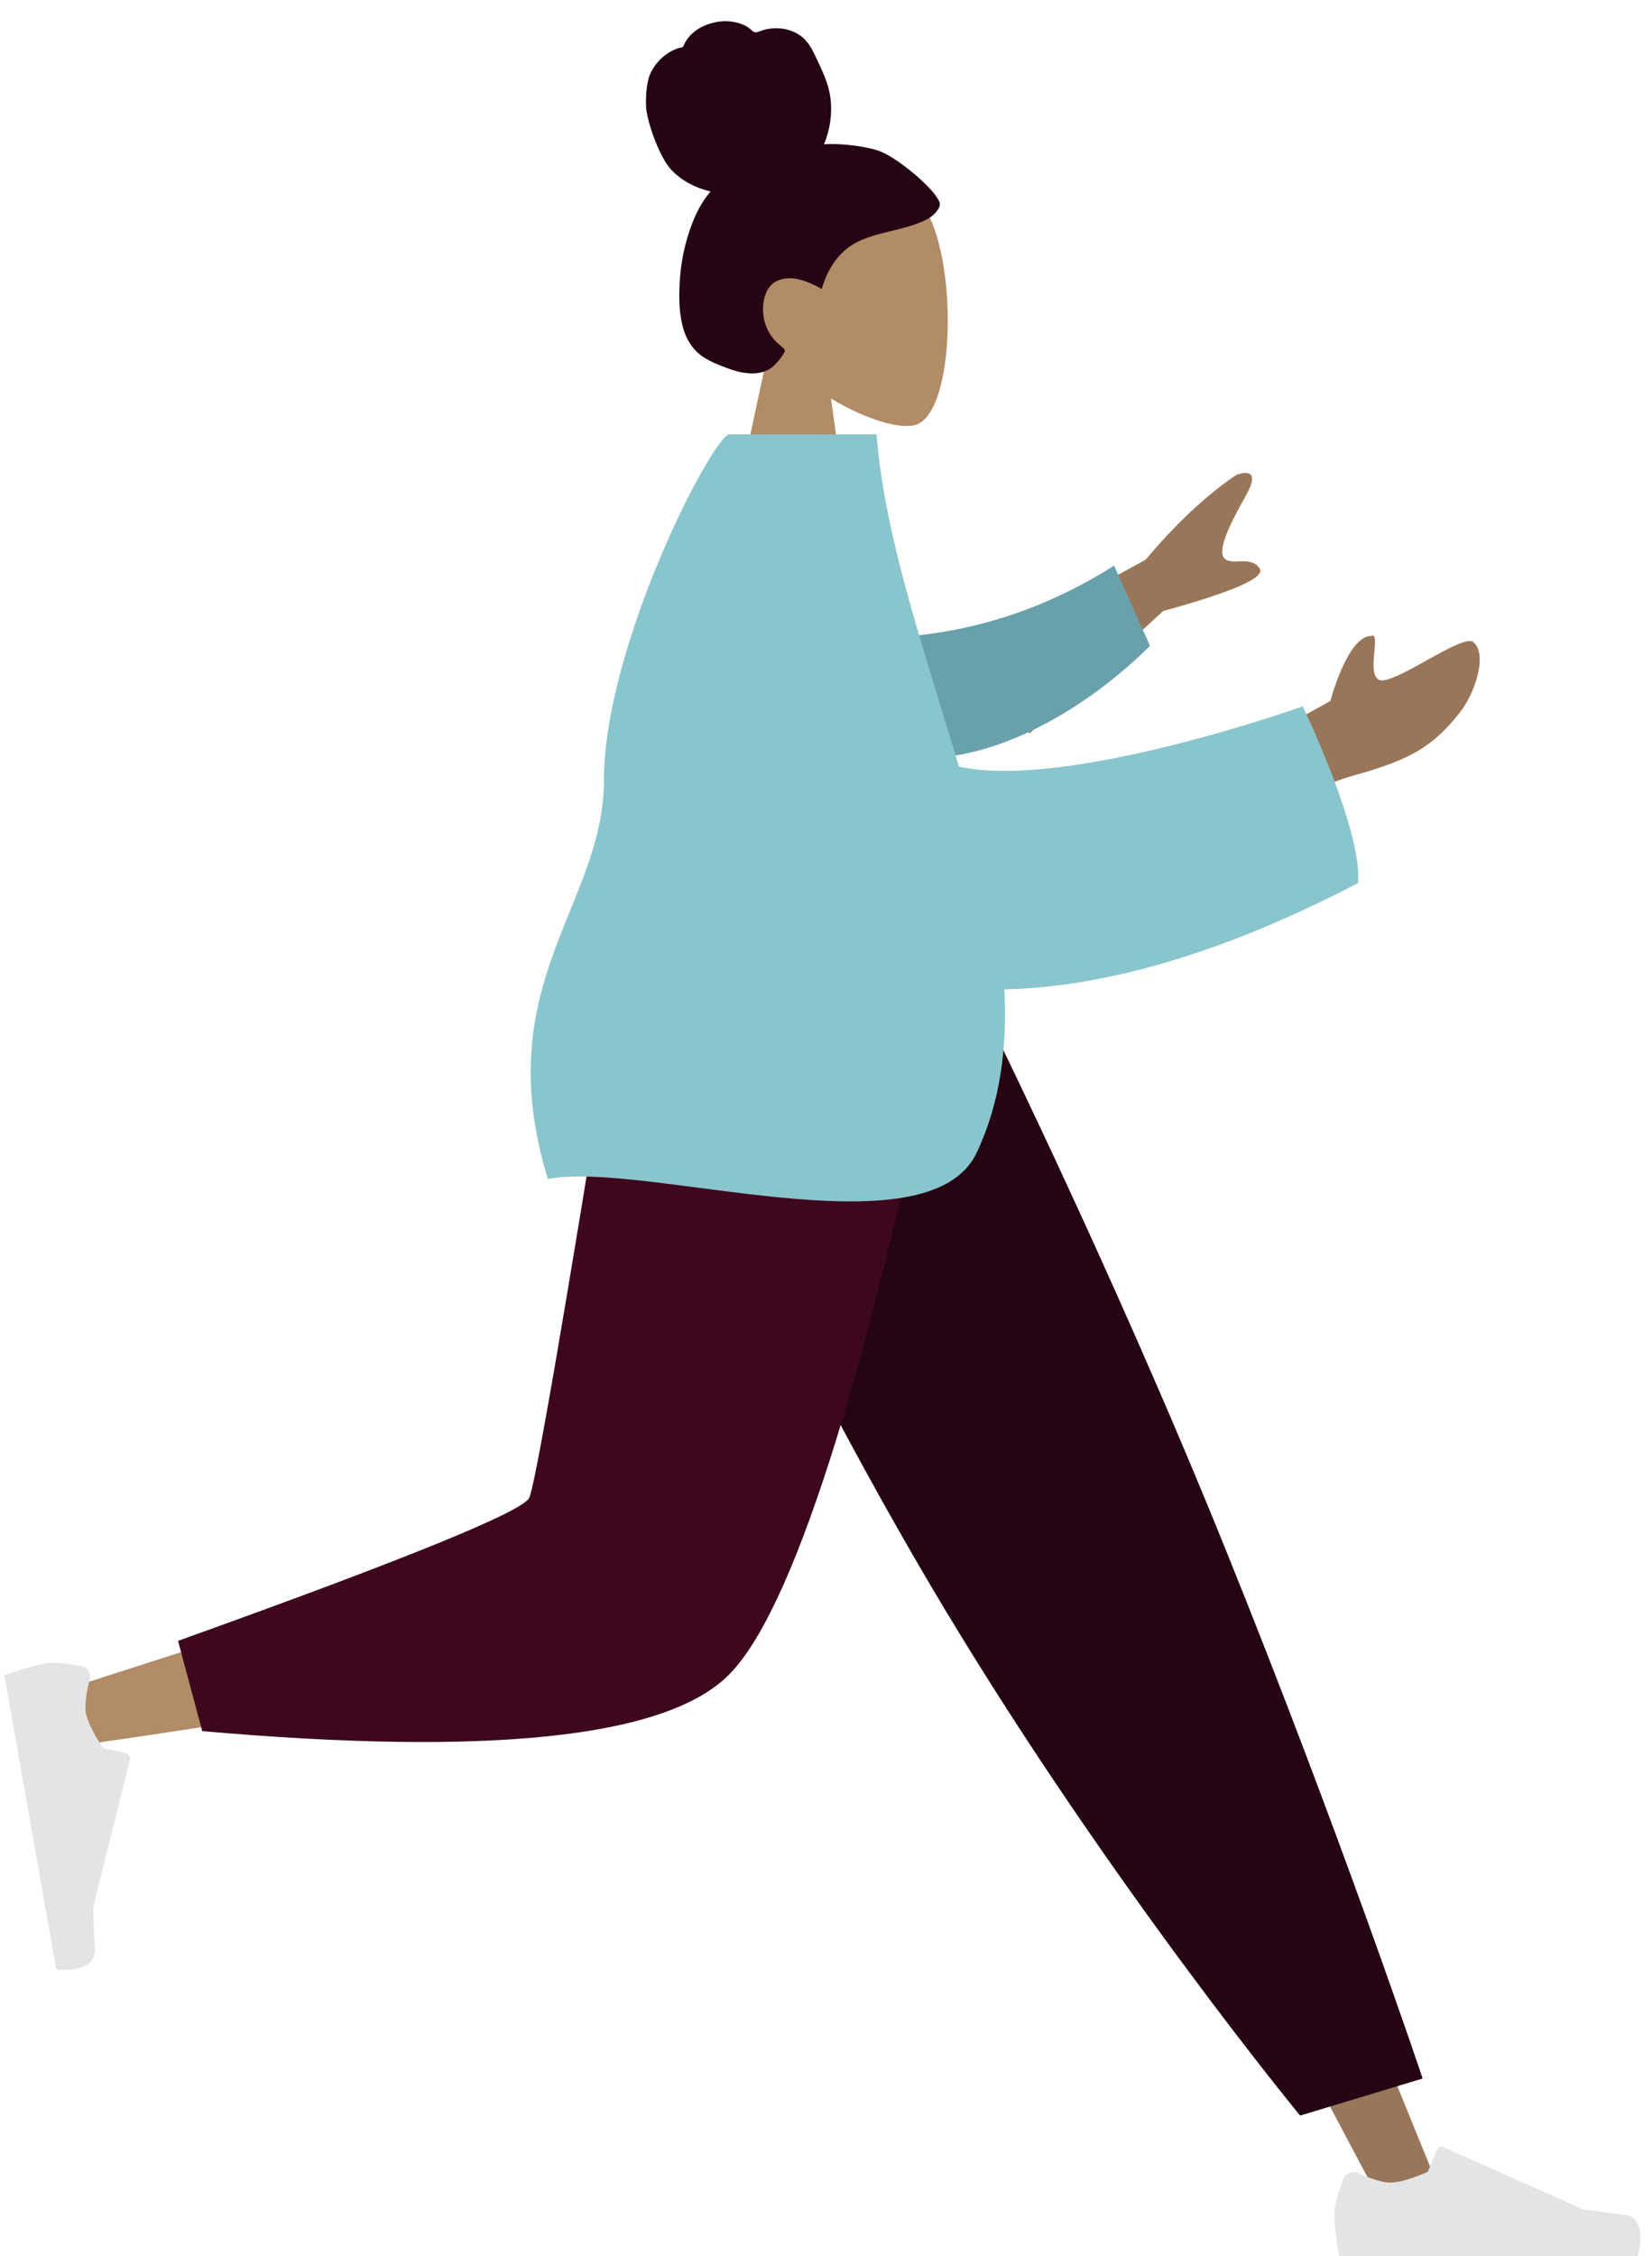 <svg width="312" height="426" viewBox="0 0 312 426" fill="none" xmlns="http://www.w3.org/2000/svg">
<path d="M138.057 46.026C139.558 24.625 169.349 29.333 175.144 40.134C180.938 50.935 180.25 78.332 172.761 80.264C169.774 81.034 163.411 79.145 156.935 75.241L161 104H137L145.263 65.487C140.655 60.079 137.536 53.452 138.057 46.026Z" fill="#B28B67"/>
<path fill-rule="evenodd" clip-rule="evenodd" d="M165.663 28.37C162.384 27.37 157.623 27.031 155.621 27.26C156.76 24.531 157.212 21.49 156.843 18.529C156.485 15.652 155.2 13.202 154.011 10.635C153.463 9.452 152.842 8.275 151.916 7.37C150.972 6.448 149.778 5.84 148.526 5.549C147.245 5.252 145.905 5.277 144.622 5.547C144.054 5.666 143.544 5.926 142.988 6.07C142.418 6.218 142.141 5.861 141.727 5.502C140.73 4.638 139.268 4.211 138.006 4.059C136.59 3.887 135.121 4.101 133.771 4.566C132.457 5.019 131.195 5.755 130.245 6.827C129.822 7.304 129.438 7.847 129.188 8.446C129.086 8.692 129.069 8.838 128.823 8.928C128.596 9.012 128.331 9.014 128.096 9.094C125.83 9.861 123.893 11.612 122.838 13.86C122.223 15.171 121.931 17.48 122.011 20.068C122.091 22.656 124.428 29.408 126.613 31.871C128.564 34.069 131.432 35.52 134.199 36.155C132.362 38.255 131.139 40.878 130.235 43.547C129.253 46.445 128.645 49.457 128.421 52.525C128.208 55.441 128.188 58.523 128.871 61.377C129.511 64.045 130.878 66.234 133.161 67.622C134.206 68.258 135.331 68.736 136.463 69.173C137.578 69.603 138.696 70.022 139.864 70.263C142.075 70.72 144.622 70.642 146.325 68.882C146.939 68.248 147.614 67.451 148.061 66.676C148.222 66.397 148.319 66.215 148.124 65.943C147.889 65.616 147.51 65.366 147.209 65.111C145.493 63.656 144.43 61.714 144.162 59.405C143.891 57.063 144.52 54.039 146.797 53.017C149.608 51.755 152.704 53.204 155.203 54.554C156.265 50.806 158.445 47.431 161.863 45.712C165.645 43.81 169.985 43.588 173.871 41.956C174.884 41.531 175.915 41.048 176.661 40.182C176.972 39.82 177.338 39.35 177.462 38.871C177.626 38.242 177.22 37.715 176.907 37.224C175.245 34.624 168.943 29.37 165.663 28.37Z" fill="#250413"/>
<path fill-rule="evenodd" clip-rule="evenodd" d="M131 187L205.306 311.227L261.015 416.25H273.014L179.674 187L131 187Z" fill="#997659"/>
<path fill-rule="evenodd" clip-rule="evenodd" d="M256.45 410.284C255.378 409.813 254.104 410.29 253.705 411.391C252.977 413.398 252 416.409 252 418.106C252 420.811 252.901 426 252.901 426C256.039 426 309.303 426 309.303 426C309.303 426 311.502 418.732 306.765 418.152C302.028 417.573 298.895 417.106 298.895 417.106L272.68 405.419C272.165 405.189 271.563 405.43 271.348 405.951L269.663 410.039C269.663 410.039 265.278 412.085 262.537 412.085C260.868 412.085 258.246 411.074 256.45 410.284Z" fill="#E4E4E4"/>
<path fill-rule="evenodd" clip-rule="evenodd" d="M245.543 399.433L268.683 392.433C268.683 392.433 253.476 346.971 231.405 292.374C209.335 237.778 184 187 184 187H118.644C118.644 187 146.811 251.232 178.366 303.725C209.921 356.219 245.543 399.433 245.543 399.433Z" fill="#250413"/>
<path fill-rule="evenodd" clip-rule="evenodd" d="M126.117 187C119.104 230.654 105.577 286.427 104.301 288.149C103.45 289.296 72.813 299.562 12.39 318.947L14.982 329.528C87.036 319.132 125.002 311.066 128.881 305.331C134.699 296.728 163.749 228.763 175 187H126.117Z" fill="#B28B67"/>
<path fill-rule="evenodd" clip-rule="evenodd" d="M33.629 309.8L38.195 326.842C92.087 331.569 125.108 328.153 137.258 316.596C149.407 305.039 163.254 261.84 178.799 187H116.478C106.629 248.284 101.123 280.212 99.96 282.785C98.797 285.357 76.686 294.363 33.629 309.8Z" fill="#3D071E"/>
<path fill-rule="evenodd" clip-rule="evenodd" d="M16.931 317.074C17.209 315.937 16.518 314.765 15.365 314.563C13.261 314.195 10.127 313.756 8.456 314.05C5.792 314.52 0.838 316.309 0.838 316.309C1.383 319.399 10.632 371.854 10.632 371.854C10.632 371.854 18.172 372.757 17.92 367.991C17.668 363.226 17.584 360.059 17.584 360.059L24.541 332.213C24.677 331.667 24.336 331.115 23.785 330.994L19.467 330.044C19.467 330.044 16.691 326.081 16.215 323.381C15.925 321.738 16.465 318.98 16.931 317.074Z" fill="#E4E4E4"/>
<path d="M258.918 120.077C261.204 119.014 257.224 129.3 261.556 128.408C265.889 127.516 276.464 119.651 278.286 121.247C280.982 123.61 278.578 130.864 275.746 134.473C270.453 141.217 266.07 143.524 255.239 146.544C246.767 148.906 236.924 156 236.868 156.04L236 140.74L251.246 132.364C251.246 132.364 254.455 120.154 258.918 120.077ZM233.408 89.72C235.12 89.005 238.114 88.573 235.315 93.541C232.515 98.51 229.794 103.863 231.22 105.394C232.646 106.924 236.203 104.786 237.905 107.329C239.039 109.025 232.963 111.704 219.677 115.365L194.455 138.458L181.638 124.7L216.348 105.69C222.12 98.835 227.807 93.512 233.408 89.72Z" fill="#997659"/>
<path fill-rule="evenodd" clip-rule="evenodd" d="M164.734 120.465C176.892 120.337 193.104 117.769 210.403 106.789L217.196 121.939C205.264 133.78 188.486 143.51 173.816 143.098C162.255 142.773 156.347 128.789 164.734 120.465Z" fill="#68A1AC"/>
<path d="M165.544 82C167.074 101.659 174.772 123.324 181.094 144.729C201.258 149.306 246.036 133.373 246.036 133.373C246.036 133.373 257.339 156.758 256.486 166.717C230.423 180.331 208.085 186.401 189.681 186.801C190.266 197.721 188.939 208.112 184.474 217.606C175.294 237.124 121.545 219.049 103.473 222.606C92.155 185.852 114.038 170.914 114.056 147.396C114.075 121.642 134.754 82 137.797 82H165.544Z" fill="#89C5CC"/>
</svg>
